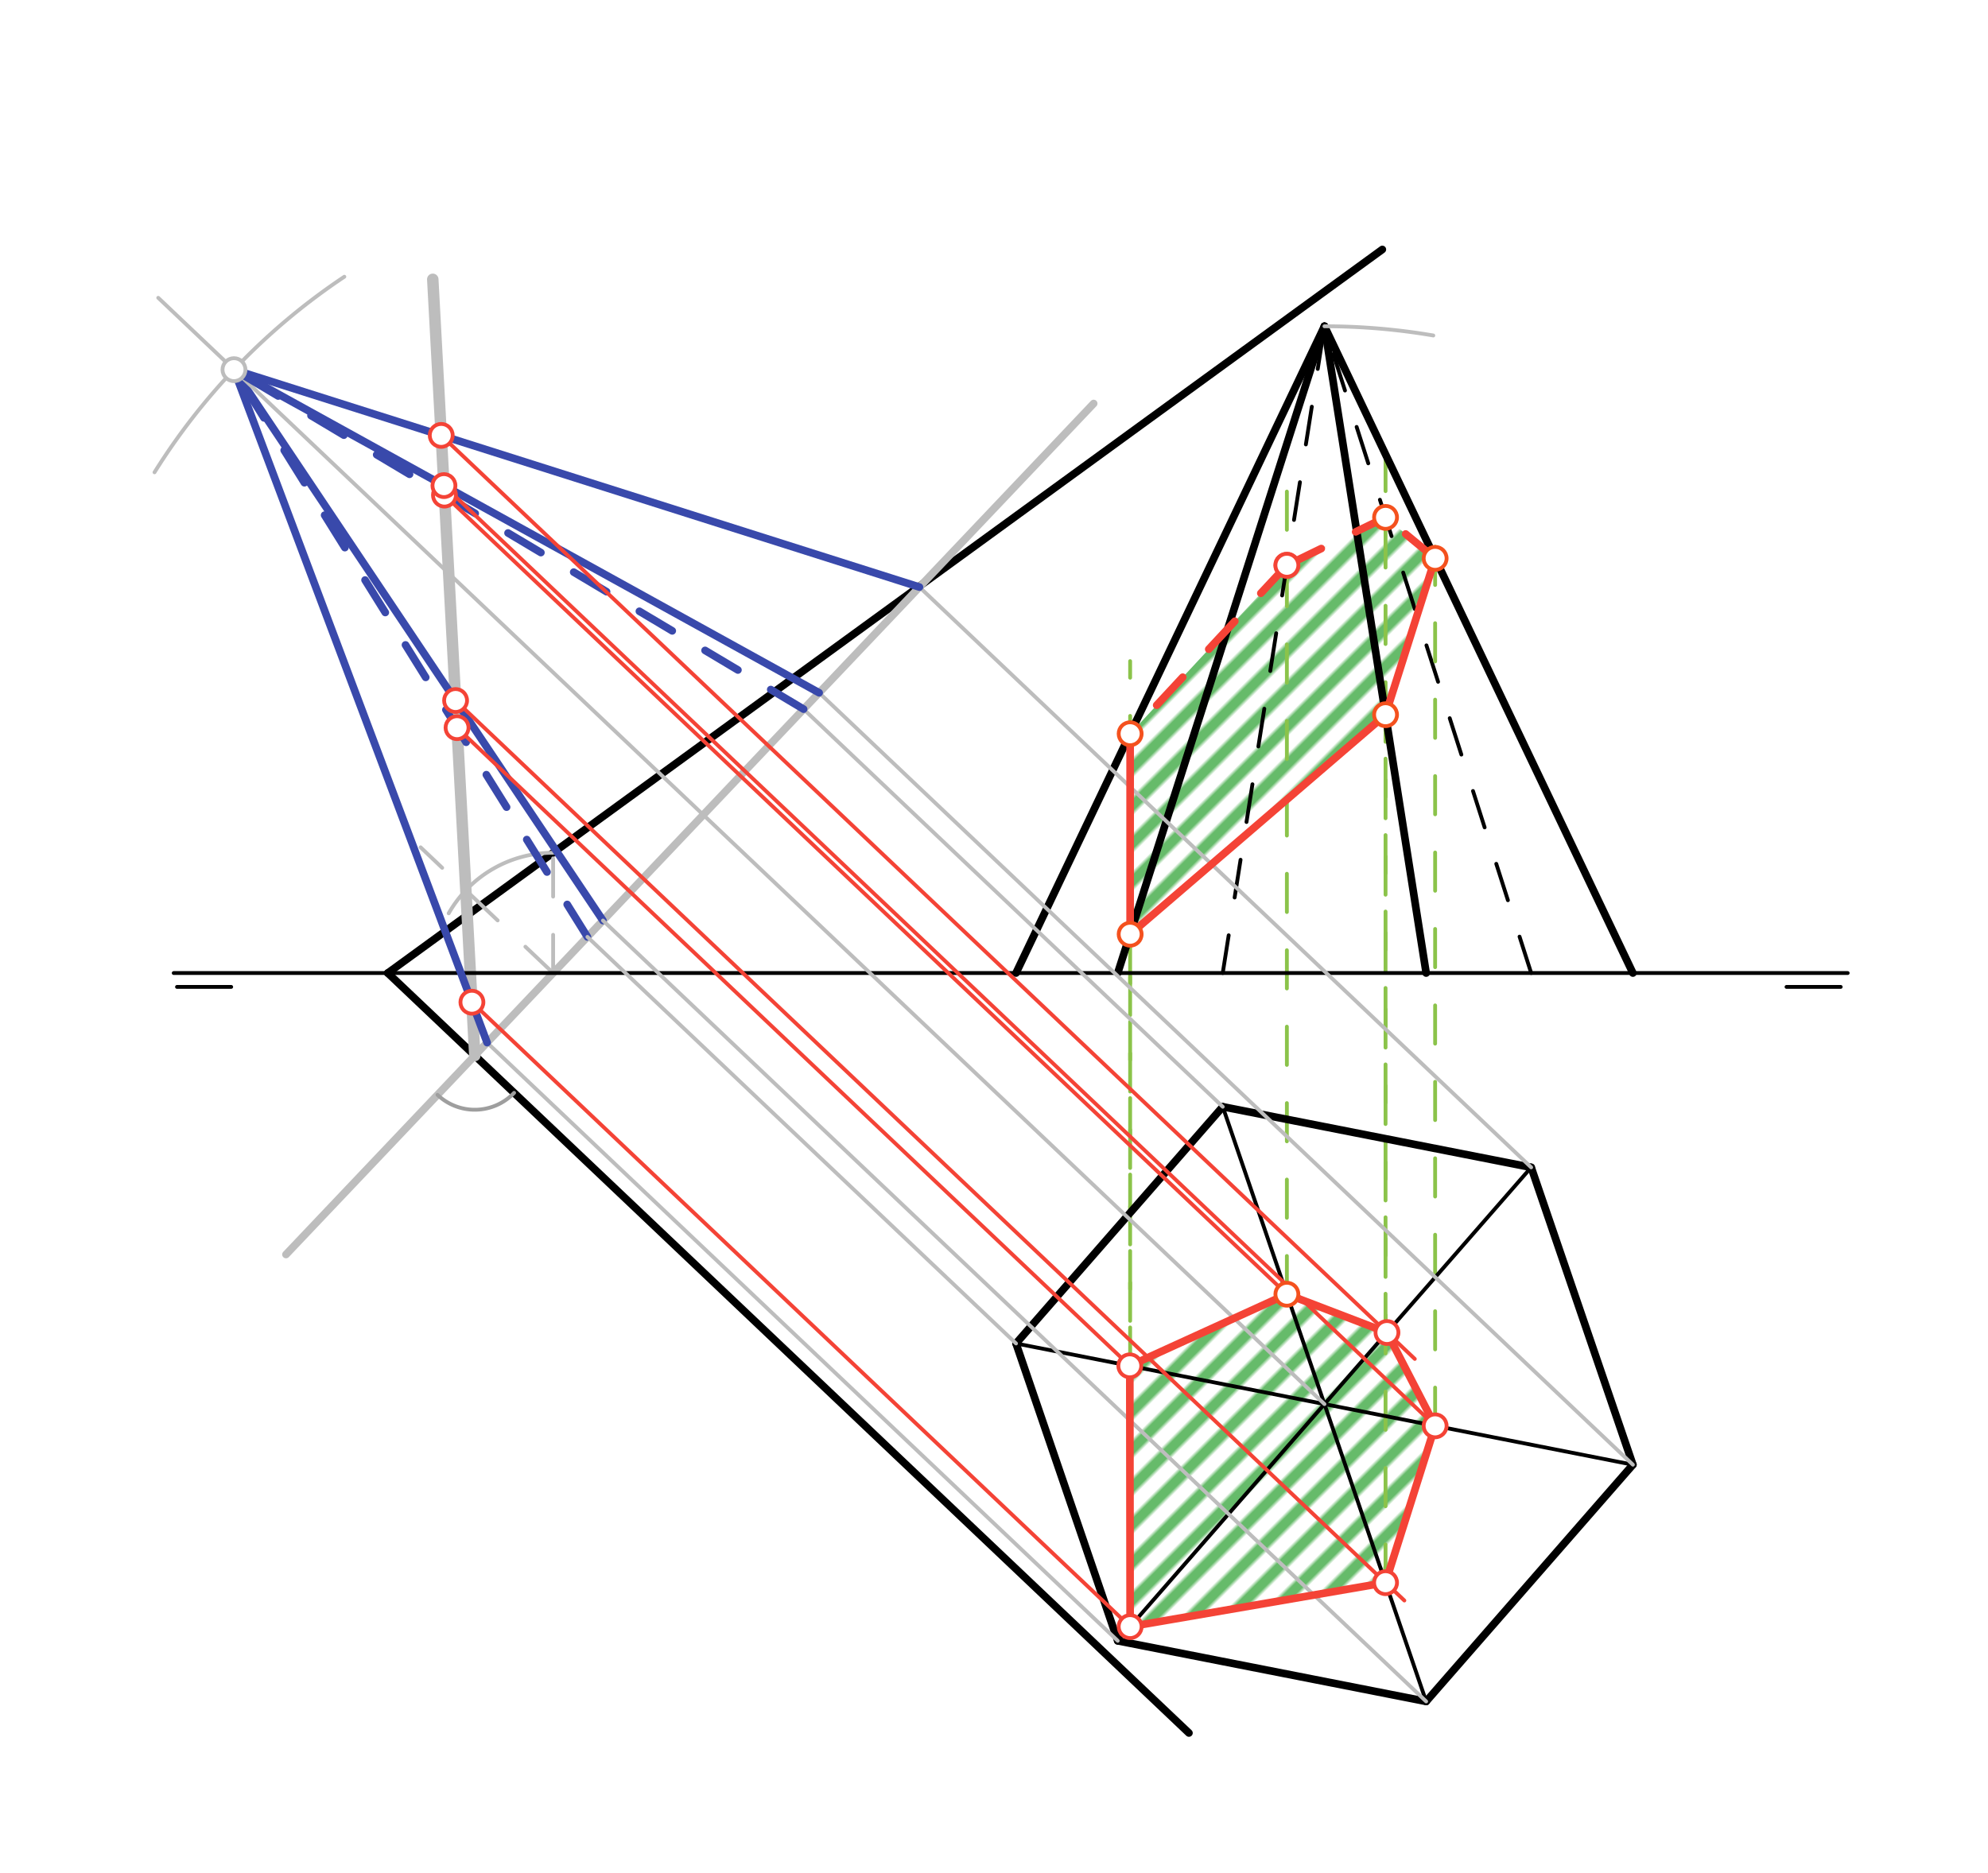 <svg xmlns="http://www.w3.org/2000/svg" class="svg--816" height="100%" preserveAspectRatio="xMidYMid meet" viewBox="0 0 520 490" width="100%"><defs><marker id="marker-arrow" markerHeight="16" markerUnits="userSpaceOnUse" markerWidth="24" orient="auto-start-reverse" refX="24" refY="4" viewBox="0 0 24 8"><path d="M 0 0 L 24 4 L 0 8 z" stroke="inherit"></path></marker></defs><g class="aux-layer--949"><g class="element--733"><defs><pattern height="7" id="fill_2320_1y8acq__pattern-stripes" patternTransform="rotate(-45)" patternUnits="userSpaceOnUse" width="7"><rect fill="#66BB6A" height="3" transform="translate(0,0)" width="7"></rect></pattern></defs><g fill="url(#fill_2320_1y8acq__pattern-stripes)"><path d="M 295.521 357.353 L 336.607 338.616 L 362.786 348.636 L 375.386 373.053 L 362.415 414.086 L 295.61 425.583 L 295.521 357.353 Z" stroke="none"></path></g></g><g class="element--733"><defs><pattern height="7" id="fill_2350_ajq3c9__pattern-stripes" patternTransform="rotate(-45)" patternUnits="userSpaceOnUse" width="7"><rect fill="#66BB6A" height="3" transform="translate(0,0)" width="7"></rect></pattern></defs><g fill="url(#fill_2350_ajq3c9__pattern-stripes)"><path d="M 295.61 191.975 L 295.61 244.428 L 362.415 186.994 L 375.386 146.084 L 362.415 135.365 L 336.607 147.892 L 295.61 191.975 Z" stroke="none"></path></g></g><g class="element--733"><line stroke="#000000" stroke-dasharray="10" stroke-linecap="round" stroke-width="1" x1="400.51" x2="346.437" y1="254.583" y2="85.363"></line></g><g class="element--733"><line stroke="#000000" stroke-dasharray="none" stroke-linecap="round" stroke-width="2" x1="101.438" x2="361.573" y1="254.583" y2="65.274"></line></g><g class="element--733"><line stroke="#000000" stroke-dasharray="none" stroke-linecap="round" stroke-width="2" x1="310.988" x2="101.438" y1="453.414" y2="254.583"></line></g><g class="element--733"><line stroke="#BDBDBD" stroke-dasharray="none" stroke-linecap="round" stroke-width="2" x1="74.809" x2="286.065" y1="328.221" y2="105.577"></line></g><g class="element--733"><path d="M 114.438 286.456 A 14.173 14.173 0 0 0 134.475 285.93" fill="none" stroke="#9E9E9E" stroke-dasharray="none" stroke-linecap="round" stroke-width="1"></path></g><g class="element--733"><line stroke="#BDBDBD" stroke-dasharray="10" stroke-linecap="round" stroke-width="1" x1="144.68" x2="144.68" y1="254.583" y2="222.508"></line></g><g class="element--733"><line stroke="#BDBDBD" stroke-dasharray="10" stroke-linecap="round" stroke-width="1" x1="144.68" x2="110.019" y1="254.583" y2="221.695"></line></g><g class="element--733"><path d="M 144.68 223.114 A 31.469 31.469 0 0 0 117.367 238.954" fill="none" stroke="#BDBDBD" stroke-dasharray="none" stroke-linecap="round" stroke-width="1"></path></g><g class="element--733"><line stroke="#BDBDBD" stroke-dasharray="none" stroke-linecap="round" stroke-width="3" x1="113.2" x2="124.193" y1="73.083" y2="276.175"></line></g><g class="element--733"><line stroke="#3949AB" stroke-dasharray="10" stroke-linecap="round" stroke-width="2" x1="153.652" x2="61.2" y1="245.128" y2="96.716"></line></g><g class="element--733"><line stroke="#3949AB" stroke-dasharray="none" stroke-linecap="round" stroke-width="2" x1="157.714" x2="61.2" y1="240.847" y2="96.716"></line></g><g class="element--733"><line stroke="#8BC34A" stroke-dasharray="10" stroke-linecap="round" stroke-width="1" x1="295.61" x2="295.61" y1="425.583" y2="227.975"></line></g><g class="element--733"><line stroke="#8BC34A" stroke-dasharray="10" stroke-linecap="round" stroke-width="1" x1="362.415" x2="362.415" y1="414.086" y2="175.975"></line></g><g class="element--733"><line stroke="#8BC34A" stroke-dasharray="10" stroke-linecap="round" stroke-width="1" x1="375.386" x2="375.386" y1="373.053" y2="136.975"></line></g><g class="element--733"><line stroke="#8BC34A" stroke-dasharray="10" stroke-linecap="round" stroke-width="1" x1="362.415" x2="362.415" y1="348.494" y2="119.975"></line></g><g class="element--733"><line stroke="#8BC34A" stroke-dasharray="10" stroke-linecap="round" stroke-width="1" x1="336.607" x2="336.607" y1="338.616" y2="124.552"></line></g><g class="element--733"><line stroke="#8BC34A" stroke-dasharray="10" stroke-linecap="round" stroke-width="1" x1="295.61" x2="295.61" y1="357.312" y2="172.975"></line></g></g><g class="main-layer--75a"><g class="element--733"><line stroke="#000000" stroke-dasharray="none" stroke-linecap="round" stroke-width="1" x1="483.302" x2="45.438" y1="254.583" y2="254.583"></line></g><g class="element--733"><line stroke="#000000" stroke-dasharray="none" stroke-linecap="round" stroke-width="2" x1="265.762" x2="292.365" y1="351.503" y2="429.3"></line></g><g class="element--733"><line stroke="#000000" stroke-dasharray="none" stroke-linecap="round" stroke-width="2" x1="292.365" x2="373.041" y1="429.3" y2="445.159"></line></g><g class="element--733"><line stroke="#000000" stroke-dasharray="none" stroke-linecap="round" stroke-width="2" x1="265.762" x2="319.834" y1="351.503" y2="289.566"></line></g><g class="element--733"><line stroke="#000000" stroke-dasharray="none" stroke-linecap="round" stroke-width="2" x1="319.834" x2="400.51" y1="289.566" y2="305.425"></line></g><g class="element--733"><line stroke="#000000" stroke-dasharray="none" stroke-linecap="round" stroke-width="2" x1="400.51" x2="427.113" y1="305.425" y2="383.222"></line></g><g class="element--733"><line stroke="#000000" stroke-dasharray="none" stroke-linecap="round" stroke-width="2" x1="427.113" x2="373.041" y1="383.222" y2="445.159"></line></g><g class="element--733"><line stroke="#000000" stroke-dasharray="none" stroke-linecap="round" stroke-width="2" x1="346.437" x2="265.762" y1="85.363" y2="254.583"></line></g><g class="element--733"><line stroke="#000000" stroke-dasharray="none" stroke-linecap="round" stroke-width="2" x1="292.365" x2="346.437" y1="254.583" y2="85.363"></line></g><g class="element--733"><line stroke="#000000" stroke-dasharray="none" stroke-linecap="round" stroke-width="2" x1="346.437" x2="427.113" y1="85.363" y2="254.583"></line></g><g class="element--733"><line stroke="#000000" stroke-dasharray="none" stroke-linecap="round" stroke-width="2" x1="373.041" x2="346.437" y1="254.583" y2="85.363"></line></g><g class="element--733"><line stroke="#000000" stroke-dasharray="10" stroke-linecap="round" stroke-width="1" x1="319.834" x2="346.437" y1="254.583" y2="85.363"></line></g><g class="element--733"><line stroke="#000000" stroke-dasharray="none" stroke-linecap="round" stroke-width="1" x1="319.834" x2="346.437" y1="289.566" y2="367.363"></line></g><g class="element--733"><line stroke="#000000" stroke-dasharray="none" stroke-linecap="round" stroke-width="1" x1="346.437" x2="400.51" y1="367.363" y2="305.425"></line></g><g class="element--733"><line stroke="#000000" stroke-dasharray="none" stroke-linecap="round" stroke-width="1" x1="346.437" x2="427.113" y1="367.363" y2="383.222"></line></g><g class="element--733"><line stroke="#000000" stroke-dasharray="none" stroke-linecap="round" stroke-width="1" x1="346.437" x2="373.041" y1="367.363" y2="445.159"></line></g><g class="element--733"><line stroke="#000000" stroke-dasharray="none" stroke-linecap="round" stroke-width="1" x1="346.437" x2="292.365" y1="367.363" y2="429.3"></line></g><g class="element--733"><line stroke="#000000" stroke-dasharray="none" stroke-linecap="round" stroke-width="1" x1="346.437" x2="265.762" y1="367.363" y2="351.503"></line></g><g class="element--733"><line stroke="#000000" stroke-dasharray="none" stroke-linecap="round" stroke-width="1" x1="46.3" x2="60.473" y1="258.212" y2="258.212"></line></g><g class="element--733"><line stroke="#000000" stroke-dasharray="none" stroke-linecap="round" stroke-width="1" x1="467.3" x2="481.473" y1="258.212" y2="258.212"></line></g><g class="element--733"><line stroke="#BDBDBD" stroke-dasharray="none" stroke-linecap="round" stroke-width="1" x1="346.437" x2="41.392" y1="367.363" y2="77.921"></line></g><g class="element--733"><path d="M 346.437 85.363 A 169.221 169.221 0 0 1 374.911 87.775" fill="none" stroke="#BDBDBD" stroke-dasharray="none" stroke-linecap="round" stroke-width="1"></path></g><g class="element--733"><path d="M 40.418 123.568 A 169.22 169.22 0 0 1 90.066 72.407" fill="none" stroke="#BDBDBD" stroke-dasharray="none" stroke-linecap="round" stroke-width="1"></path></g><g class="element--733"><line stroke="#BDBDBD" stroke-dasharray="none" stroke-linecap="round" stroke-width="1" x1="292.365" x2="127.411" y1="429.3" y2="272.783"></line></g><g class="element--733"><line stroke="#BDBDBD" stroke-dasharray="none" stroke-linecap="round" stroke-width="1" x1="373.041" x2="157.714" y1="445.159" y2="240.847"></line></g><g class="element--733"><line stroke="#BDBDBD" stroke-dasharray="none" stroke-linecap="round" stroke-width="1" x1="265.762" x2="153.652" y1="351.503" y2="245.128"></line></g><g class="element--733"><line stroke="#BDBDBD" stroke-dasharray="none" stroke-linecap="round" stroke-width="1" x1="319.834" x2="210.196" y1="289.566" y2="185.536"></line></g><g class="element--733"><line stroke="#BDBDBD" stroke-dasharray="none" stroke-linecap="round" stroke-width="1" x1="400.51" x2="240.498" y1="305.425" y2="153.599"></line></g><g class="element--733"><line stroke="#BDBDBD" stroke-dasharray="none" stroke-linecap="round" stroke-width="1" x1="427.113" x2="214.258" y1="383.222" y2="181.255"></line></g><g class="element--733"><line stroke="#3949AB" stroke-dasharray="none" stroke-linecap="round" stroke-width="2" x1="127.411" x2="61.2" y1="272.783" y2="96.716"></line></g><g class="element--733"><line stroke="#3949AB" stroke-dasharray="10" stroke-linecap="round" stroke-width="2" x1="210.196" x2="61.2" y1="185.536" y2="96.716"></line></g><g class="element--733"><line stroke="#3949AB" stroke-dasharray="none" stroke-linecap="round" stroke-width="2" x1="214.258" x2="61.2" y1="181.255" y2="96.716"></line></g><g class="element--733"><line stroke="#3949AB" stroke-dasharray="none" stroke-linecap="round" stroke-width="2" x1="240.498" x2="61.2" y1="153.599" y2="96.716"></line></g><g class="element--733"><line stroke="#F44336" stroke-dasharray="none" stroke-linecap="round" stroke-width="1" x1="123.438" x2="295.61" y1="262.217" y2="425.583"></line></g><g class="element--733"><line stroke="#F44336" stroke-dasharray="none" stroke-linecap="round" stroke-width="1" x1="119.549" x2="295.61" y1="190.383" y2="357.438"></line></g><g class="element--733"><line stroke="#F44336" stroke-dasharray="none" stroke-linecap="round" stroke-width="1" x1="119.165" x2="367.336" y1="183.279" y2="418.755"></line></g><g class="element--733"><line stroke="#F44336" stroke-dasharray="none" stroke-linecap="round" stroke-width="1" x1="116.256" x2="336.607" y1="129.536" y2="338.616"></line></g><g class="element--733"><line stroke="#F44336" stroke-dasharray="none" stroke-linecap="round" stroke-width="1" x1="116.121" x2="375.386" y1="127.051" y2="373.053"></line></g><g class="element--733"><line stroke="#F44336" stroke-dasharray="none" stroke-linecap="round" stroke-width="1" x1="115.41" x2="370.068" y1="113.914" y2="355.545"></line></g><g class="element--733"><line stroke="#F44336" stroke-dasharray="none" stroke-linecap="round" stroke-width="2" x1="295.61" x2="362.415" y1="425.583" y2="414.086"></line></g><g class="element--733"><line stroke="#F44336" stroke-dasharray="none" stroke-linecap="round" stroke-width="2" x1="362.415" x2="375.386" y1="414.086" y2="373.053"></line></g><g class="element--733"><line stroke="#F44336" stroke-dasharray="none" stroke-linecap="round" stroke-width="2" x1="375.386" x2="362.786" y1="373.053" y2="348.636"></line></g><g class="element--733"><line stroke="#F44336" stroke-dasharray="none" stroke-linecap="round" stroke-width="2" x1="362.786" x2="336.607" y1="348.636" y2="338.616"></line></g><g class="element--733"><line stroke="#F44336" stroke-dasharray="none" stroke-linecap="round" stroke-width="2" x1="336.607" x2="295.521" y1="338.616" y2="357.353"></line></g><g class="element--733"><line stroke="#F44336" stroke-dasharray="none" stroke-linecap="round" stroke-width="2" x1="295.521" x2="295.61" y1="357.353" y2="425.583"></line></g><g class="element--733"><line stroke="#F44336" stroke-dasharray="none" stroke-linecap="round" stroke-width="2" x1="295.61" x2="362.415" y1="244.428" y2="186.994"></line></g><g class="element--733"><line stroke="#F44336" stroke-dasharray="none" stroke-linecap="round" stroke-width="2" x1="362.415" x2="375.386" y1="186.994" y2="146.084"></line></g><g class="element--733"><line stroke="#F44336" stroke-dasharray="10" stroke-linecap="round" stroke-width="2" x1="375.386" x2="362.415" y1="146.084" y2="135.365"></line></g><g class="element--733"><line stroke="#F44336" stroke-dasharray="10" stroke-linecap="round" stroke-width="2" x1="336.607" x2="362.415" y1="147.892" y2="135.365"></line></g><g class="element--733"><line stroke="#F44336" stroke-dasharray="10" stroke-linecap="round" stroke-width="2" x1="336.607" x2="295.61" y1="147.892" y2="191.975"></line></g><g class="element--733"><line stroke="#F44336" stroke-dasharray="none" stroke-linecap="round" stroke-width="2" x1="295.61" x2="295.61" y1="191.975" y2="244.428"></line></g><g class="element--733"><circle cx="61.2" cy="96.716" r="3" stroke="#BDBDBD" stroke-width="1" fill="#ffffff"></circle>}</g><g class="element--733"><circle cx="123.438" cy="262.217" r="3" stroke="#F44336" stroke-width="1" fill="#ffffff"></circle>}</g><g class="element--733"><circle cx="295.61" cy="425.583" r="3" stroke="#F44336" stroke-width="1" fill="#ffffff"></circle>}</g><g class="element--733"><circle cx="119.549" cy="190.383" r="3" stroke="#F44336" stroke-width="1" fill="#ffffff"></circle>}</g><g class="element--733"><circle cx="295.521" cy="357.353" r="3" stroke="#F44336" stroke-width="1" fill="#ffffff"></circle>}</g><g class="element--733"><circle cx="119.165" cy="183.279" r="3" stroke="#F44336" stroke-width="1" fill="#ffffff"></circle>}</g><g class="element--733"><circle cx="362.415" cy="414.086" r="3" stroke="#F44336" stroke-width="1" fill="#ffffff"></circle>}</g><g class="element--733"><circle cx="116.256" cy="129.536" r="3" stroke="#F44336" stroke-width="1" fill="#ffffff"></circle>}</g><g class="element--733"><circle cx="336.607" cy="338.616" r="3" stroke="#F4511E" stroke-width="1" fill="#ffffff"></circle>}</g><g class="element--733"><circle cx="116.121" cy="127.051" r="3" stroke="#F44336" stroke-width="1" fill="#ffffff"></circle>}</g><g class="element--733"><circle cx="375.386" cy="373.053" r="3" stroke="#F44336" stroke-width="1" fill="#ffffff"></circle>}</g><g class="element--733"><circle cx="115.41" cy="113.914" r="3" stroke="#F44336" stroke-width="1" fill="#ffffff"></circle>}</g><g class="element--733"><circle cx="362.786" cy="348.636" r="3" stroke="#F44336" stroke-width="1" fill="#ffffff"></circle>}</g><g class="element--733"><circle cx="295.61" cy="244.428" r="3" stroke="#F4511E" stroke-width="1" fill="#ffffff"></circle>}</g><g class="element--733"><circle cx="362.415" cy="186.994" r="3" stroke="#F4511E" stroke-width="1" fill="#ffffff"></circle>}</g><g class="element--733"><circle cx="375.386" cy="146.084" r="3" stroke="#F4511E" stroke-width="1" fill="#ffffff"></circle>}</g><g class="element--733"><circle cx="362.415" cy="135.365" r="3" stroke="#F4511E" stroke-width="1" fill="#ffffff"></circle>}</g><g class="element--733"><circle cx="336.607" cy="147.892" r="3" stroke="#F44336" stroke-width="1" fill="#ffffff"></circle>}</g><g class="element--733"><circle cx="295.61" cy="191.975" r="3" stroke="#F4511E" stroke-width="1" fill="#ffffff"></circle>}</g><g class="element--733"><circle cx="336.607" cy="147.892" r="3" stroke="#F44336" stroke-width="1" fill="#ffffff"></circle>}</g></g><g class="snaps-layer--ac6"></g><g class="temp-layer--52d"></g></svg>
